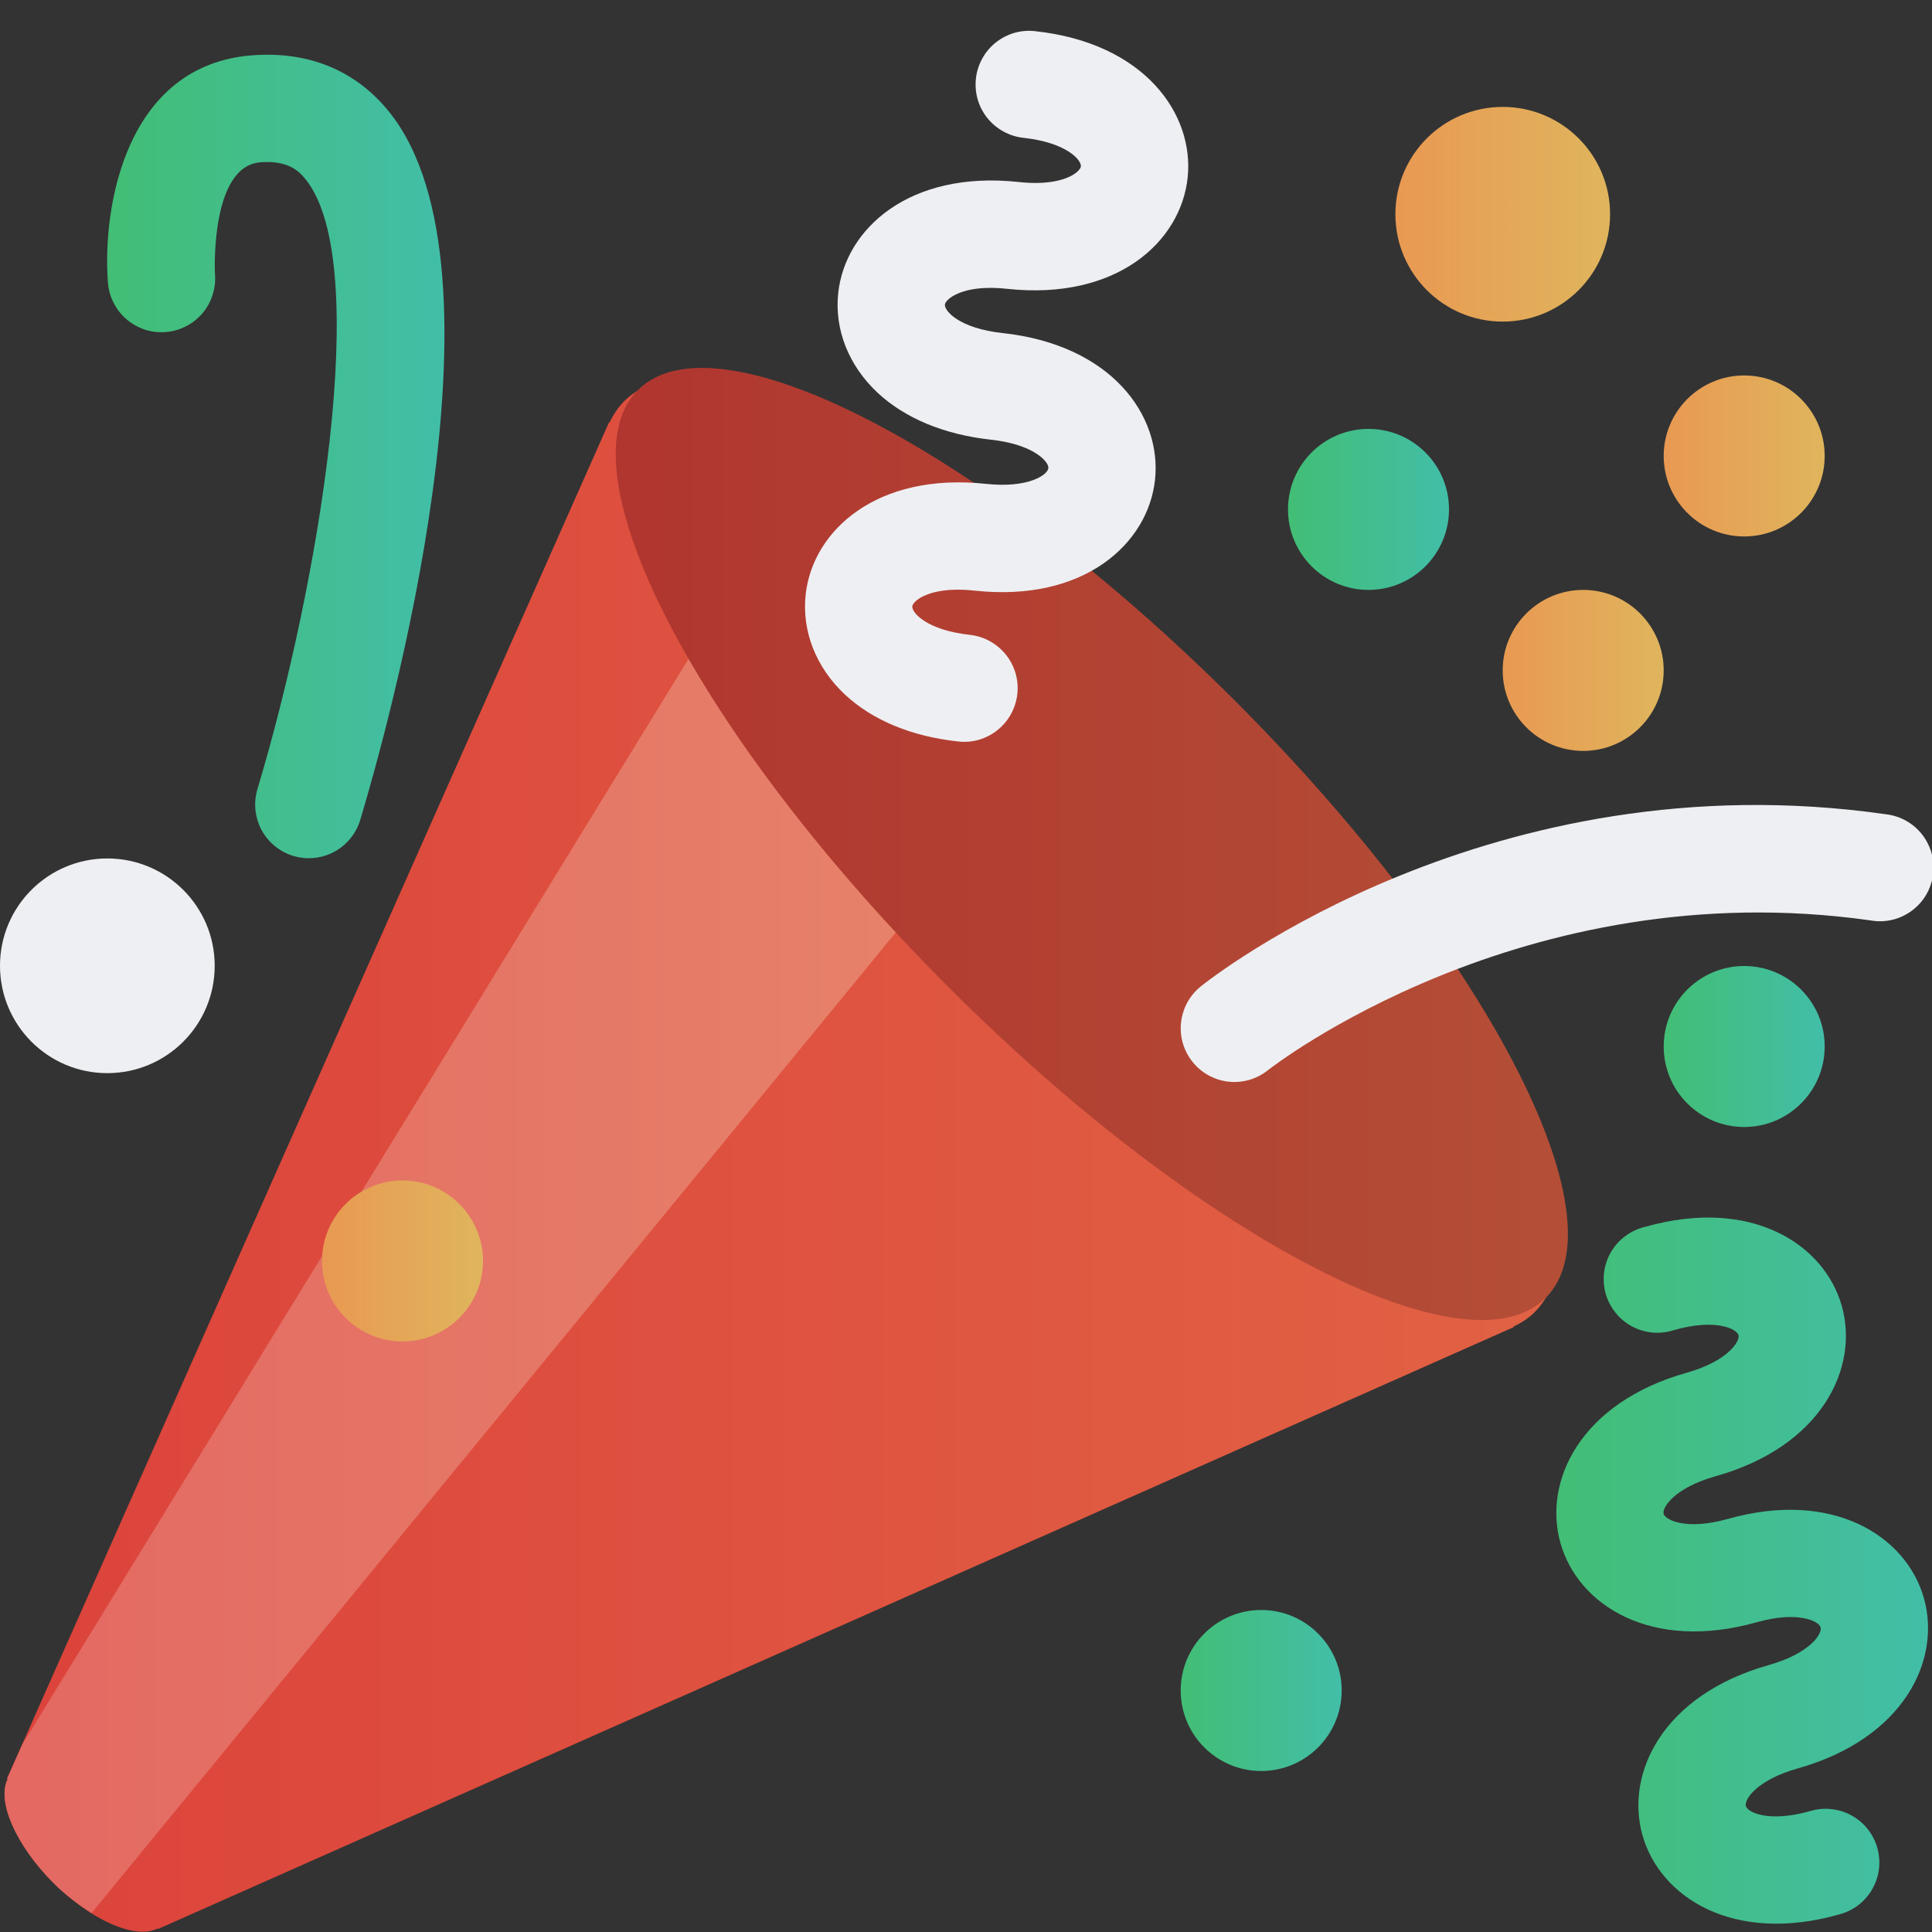 <svg width="24" height="24" viewBox="0 0 24 24" fill="none" xmlns="http://www.w3.org/2000/svg">
<rect x="0" y="0" width="24" height="24" fill="#333333" stroke="none"/>
<g clip-path="url(#clip0_3614_129274)">
<path d="M7.75 4.987C7.676 5.064 7.616 5.153 7.572 5.251L7.566 5.245L0.089 22.089L0.096 22.097C-0.042 22.365 0.19 22.912 0.665 23.388C1.14 23.863 1.687 24.095 1.956 23.957L1.962 23.963L18.806 16.485L18.801 16.479C18.899 16.433 18.989 16.376 19.064 16.3C20.106 15.259 18.417 11.882 15.294 8.758C12.169 5.634 8.792 3.946 7.75 4.987Z" fill="url(#paint0_linear_3614_129274)"/>
<path d="M8.666 8L0.277 21.671L0.089 22.094L0.096 22.101C-0.042 22.37 0.19 22.917 0.665 23.393C0.82 23.547 0.98 23.665 1.138 23.764L11.333 11.333L8.666 8Z" fill="url(#paint1_linear_3614_129274)"/>
<path d="M8.666 8L0.277 21.671L0.089 22.094L0.096 22.101C-0.042 22.37 0.19 22.917 0.665 23.393C0.82 23.547 0.98 23.665 1.138 23.764L11.333 11.333L8.666 8Z" fill="white" fill-opacity="0.2" style="mix-blend-mode:overlay"/>
<path d="M15.342 8.706C18.455 11.821 20.184 15.141 19.201 16.122C18.219 17.105 14.899 15.377 11.784 12.264C8.67 9.149 6.942 5.828 7.924 4.846C8.906 3.864 12.226 5.592 15.342 8.706Z" fill="url(#paint2_linear_3614_129274)"/>
<path d="M15.342 8.706C18.455 11.821 20.184 15.141 19.201 16.122C18.219 17.105 14.899 15.377 11.784 12.264C8.67 9.149 6.942 5.828 7.924 4.846C8.906 3.864 12.226 5.592 15.342 8.706Z" fill="black" fill-opacity="0.2" style="mix-blend-mode:overlay"/>
<path d="M12.393 9.068C12.325 9.123 12.247 9.164 12.163 9.189C12.079 9.214 11.991 9.221 11.904 9.211C11.325 9.149 10.839 8.947 10.498 8.63C10.137 8.293 9.959 7.841 10.008 7.388C10.093 6.593 10.891 5.864 12.25 6.011C12.779 6.067 13.015 5.897 13.023 5.816C13.032 5.736 12.838 5.519 12.309 5.462C11.731 5.399 11.244 5.197 10.903 4.88C10.542 4.543 10.363 4.091 10.413 3.638C10.499 2.844 11.296 2.114 12.654 2.261C13.039 2.303 13.243 2.224 13.329 2.172C13.397 2.13 13.425 2.09 13.427 2.067C13.435 1.986 13.244 1.77 12.714 1.712C12.627 1.703 12.542 1.676 12.466 1.634C12.389 1.592 12.321 1.536 12.266 1.467C12.211 1.399 12.17 1.321 12.146 1.237C12.121 1.153 12.114 1.065 12.123 0.978C12.132 0.89 12.159 0.806 12.201 0.729C12.243 0.652 12.299 0.585 12.367 0.53C12.436 0.475 12.514 0.434 12.598 0.409C12.682 0.385 12.77 0.377 12.857 0.387C14.215 0.533 14.839 1.415 14.753 2.21C14.667 3.006 13.87 3.734 12.511 3.588C12.125 3.546 11.924 3.626 11.837 3.678C11.769 3.719 11.741 3.76 11.738 3.782C11.729 3.864 11.922 4.08 12.452 4.137C13.81 4.284 14.434 5.165 14.348 5.96C14.262 6.755 13.465 7.484 12.107 7.337C11.721 7.295 11.519 7.375 11.432 7.426C11.363 7.469 11.336 7.509 11.333 7.532C11.325 7.612 11.517 7.829 12.047 7.886C12.178 7.9 12.302 7.953 12.403 8.038C12.504 8.122 12.578 8.235 12.615 8.361C12.652 8.488 12.651 8.623 12.611 8.748C12.572 8.874 12.496 8.985 12.393 9.068Z" fill="#EEEFF2"/>
<path d="M20.441 15.239C21.756 14.868 22.664 15.455 22.88 16.225C23.096 16.994 22.628 17.968 21.313 18.338C20.8 18.482 20.646 18.727 20.666 18.805C20.689 18.884 20.95 19.013 21.462 18.869C22.776 18.499 23.684 19.085 23.9 19.855C24.117 20.625 23.648 21.597 22.332 21.968C21.82 22.112 21.665 22.358 21.688 22.436C21.71 22.514 21.97 22.643 22.482 22.499C22.567 22.473 22.657 22.464 22.745 22.473C22.834 22.482 22.92 22.508 22.998 22.551C23.076 22.593 23.145 22.651 23.201 22.721C23.256 22.791 23.297 22.87 23.321 22.956C23.345 23.042 23.352 23.132 23.341 23.22C23.33 23.308 23.301 23.393 23.256 23.471C23.212 23.547 23.152 23.615 23.081 23.669C23.01 23.722 22.929 23.761 22.842 23.783C21.528 24.153 20.62 23.567 20.403 22.797C20.187 22.027 20.656 21.055 21.972 20.684C22.485 20.539 22.639 20.295 22.616 20.216C22.595 20.138 22.335 20.008 21.823 20.152C20.507 20.523 19.6 19.937 19.384 19.166C19.167 18.397 19.636 17.424 20.951 17.053C21.463 16.909 21.617 16.663 21.596 16.585C21.573 16.507 21.314 16.377 20.801 16.521C20.715 16.55 20.625 16.561 20.535 16.554C20.445 16.547 20.357 16.521 20.277 16.479C20.197 16.437 20.126 16.379 20.07 16.308C20.013 16.238 19.971 16.157 19.946 16.07C19.922 15.983 19.916 15.892 19.927 15.802C19.939 15.712 19.969 15.626 20.015 15.548C20.062 15.471 20.123 15.403 20.197 15.35C20.27 15.297 20.353 15.259 20.441 15.239Z" fill="url(#paint3_linear_3614_129274)"/>
<path d="M15.333 13.441C15.195 13.441 15.061 13.398 14.948 13.318C14.836 13.238 14.751 13.125 14.705 12.995C14.659 12.865 14.655 12.724 14.693 12.591C14.73 12.458 14.809 12.34 14.916 12.254C15.061 12.137 18.528 9.414 23.427 10.115C23.516 10.125 23.602 10.153 23.68 10.197C23.757 10.24 23.825 10.299 23.88 10.37C23.934 10.44 23.974 10.521 23.997 10.607C24.02 10.694 24.025 10.784 24.012 10.872C24 10.96 23.97 11.045 23.924 11.121C23.878 11.198 23.817 11.264 23.744 11.317C23.672 11.369 23.59 11.407 23.504 11.427C23.417 11.447 23.327 11.45 23.239 11.434C18.91 10.82 15.781 13.27 15.75 13.295C15.632 13.39 15.485 13.441 15.333 13.441Z" fill="#EEEFF2"/>
<path d="M3.836 10.661C3.732 10.661 3.63 10.637 3.537 10.59C3.444 10.543 3.364 10.476 3.301 10.392C3.239 10.309 3.198 10.212 3.18 10.11C3.162 10.008 3.168 9.902 3.198 9.803C3.953 7.288 4.638 3.274 3.796 2.227C3.702 2.108 3.56 1.992 3.235 2.016C2.61 2.064 2.669 3.384 2.67 3.397C2.678 3.485 2.669 3.574 2.642 3.659C2.616 3.744 2.573 3.822 2.516 3.89C2.459 3.958 2.388 4.014 2.309 4.054C2.23 4.094 2.144 4.119 2.056 4.125C1.967 4.132 1.878 4.121 1.794 4.093C1.71 4.064 1.632 4.02 1.566 3.961C1.499 3.903 1.445 3.831 1.406 3.751C1.367 3.672 1.345 3.585 1.34 3.496C1.272 2.577 1.558 0.806 3.135 0.687C3.839 0.634 4.424 0.878 4.836 1.392C6.417 3.359 4.812 9.062 4.475 10.186C4.434 10.323 4.349 10.444 4.234 10.529C4.119 10.615 3.98 10.661 3.836 10.661Z" fill="url(#paint4_linear_3614_129274)"/>
<path d="M17 7.328C17.552 7.328 18 6.88 18 6.328C18 5.776 17.552 5.328 17 5.328C16.448 5.328 16 5.776 16 6.328C16 6.88 16.448 7.328 17 7.328Z" fill="url(#paint5_linear_3614_129274)"/>
<path d="M1.333 13.331C2.07 13.331 2.667 12.734 2.667 11.997C2.667 11.261 2.07 10.664 1.333 10.664C0.597 10.664 0 11.261 0 11.997C0 12.734 0.597 13.331 1.333 13.331Z" fill="#EEEFF2"/>
<path d="M21.667 14C22.219 14 22.667 13.552 22.667 13C22.667 12.448 22.219 12 21.667 12C21.115 12 20.667 12.448 20.667 13C20.667 13.552 21.115 14 21.667 14Z" fill="url(#paint6_linear_3614_129274)"/>
<path d="M15.667 22C16.219 22 16.667 21.552 16.667 21C16.667 20.448 16.219 20 15.667 20C15.115 20 14.667 20.448 14.667 21C14.667 21.552 15.115 22 15.667 22Z" fill="url(#paint7_linear_3614_129274)"/>
<path d="M18.667 3.995C19.404 3.995 20.001 3.398 20.001 2.661C20.001 1.925 19.404 1.328 18.667 1.328C17.931 1.328 17.334 1.925 17.334 2.661C17.334 3.398 17.931 3.995 18.667 3.995Z" fill="url(#paint8_linear_3614_129274)"/>
<path d="M21.667 6.664C22.219 6.664 22.667 6.216 22.667 5.664C22.667 5.112 22.219 4.664 21.667 4.664C21.115 4.664 20.667 5.112 20.667 5.664C20.667 6.216 21.115 6.664 21.667 6.664Z" fill="url(#paint9_linear_3614_129274)"/>
<path d="M19.667 9.328C20.219 9.328 20.667 8.88 20.667 8.328C20.667 7.776 20.219 7.328 19.667 7.328C19.115 7.328 18.667 7.776 18.667 8.328C18.667 8.88 19.115 9.328 19.667 9.328Z" fill="url(#paint10_linear_3614_129274)"/>
<path d="M5 16.664C5.552 16.664 6 16.216 6 15.664C6 15.112 5.552 14.664 5 14.664C4.448 14.664 4 15.112 4 15.664C4 16.216 4.448 16.664 5 16.664Z" fill="url(#paint11_linear_3614_129274)"/>
</g>
<defs>
<linearGradient id="paint0_linear_3614_129274" x1="0.057" y1="14.338" x2="19.372" y2="14.338" gradientUnits="userSpaceOnUse">
<stop stop-color="#DC433B"/>
<stop offset="1" stop-color="#E16244"/>
</linearGradient>
<linearGradient id="paint1_linear_3614_129274" x1="0.057" y1="15.882" x2="11.333" y2="15.882" gradientUnits="userSpaceOnUse">
<stop stop-color="#DC433B"/>
<stop offset="1" stop-color="#E16244"/>
</linearGradient>
<linearGradient id="paint2_linear_3614_129274" x1="7.648" y1="10.484" x2="19.477" y2="10.484" gradientUnits="userSpaceOnUse">
<stop stop-color="#DC433B"/>
<stop offset="1" stop-color="#E16244"/>
</linearGradient>
<linearGradient id="paint3_linear_3614_129274" x1="19.333" y1="19.511" x2="23.951" y2="19.511" gradientUnits="userSpaceOnUse">
<stop stop-color="#42BE75"/>
<stop offset="1" stop-color="#42BEA8"/>
</linearGradient>
<linearGradient id="paint4_linear_3614_129274" x1="1.331" y1="5.67" x2="5.521" y2="5.67" gradientUnits="userSpaceOnUse">
<stop stop-color="#42BE75"/>
<stop offset="1" stop-color="#42BEA8"/>
</linearGradient>
<linearGradient id="paint5_linear_3614_129274" x1="16" y1="6.328" x2="18" y2="6.328" gradientUnits="userSpaceOnUse">
<stop stop-color="#42BE75"/>
<stop offset="1" stop-color="#42BEA8"/>
</linearGradient>
<linearGradient id="paint6_linear_3614_129274" x1="20.667" y1="13" x2="22.667" y2="13" gradientUnits="userSpaceOnUse">
<stop stop-color="#42BE75"/>
<stop offset="1" stop-color="#42BEA8"/>
</linearGradient>
<linearGradient id="paint7_linear_3614_129274" x1="14.667" y1="21" x2="16.667" y2="21" gradientUnits="userSpaceOnUse">
<stop stop-color="#42BE75"/>
<stop offset="1" stop-color="#42BEA8"/>
</linearGradient>
<linearGradient id="paint8_linear_3614_129274" x1="17.334" y1="2.661" x2="20.001" y2="2.661" gradientUnits="userSpaceOnUse">
<stop stop-color="#E99952"/>
<stop offset="1" stop-color="#DFB55D"/>
</linearGradient>
<linearGradient id="paint9_linear_3614_129274" x1="20.667" y1="5.664" x2="22.667" y2="5.664" gradientUnits="userSpaceOnUse">
<stop stop-color="#E99952"/>
<stop offset="1" stop-color="#DFB55D"/>
</linearGradient>
<linearGradient id="paint10_linear_3614_129274" x1="18.667" y1="8.328" x2="20.667" y2="8.328" gradientUnits="userSpaceOnUse">
<stop stop-color="#E99952"/>
<stop offset="1" stop-color="#DFB55D"/>
</linearGradient>
<linearGradient id="paint11_linear_3614_129274" x1="4" y1="15.664" x2="6" y2="15.664" gradientUnits="userSpaceOnUse">
<stop stop-color="#E99952"/>
<stop offset="1" stop-color="#DFB55D"/>
</linearGradient>
<clipPath id="clip0_3614_129274">
<rect width="24" height="24" fill="white"/>
</clipPath>
</defs>
</svg>
